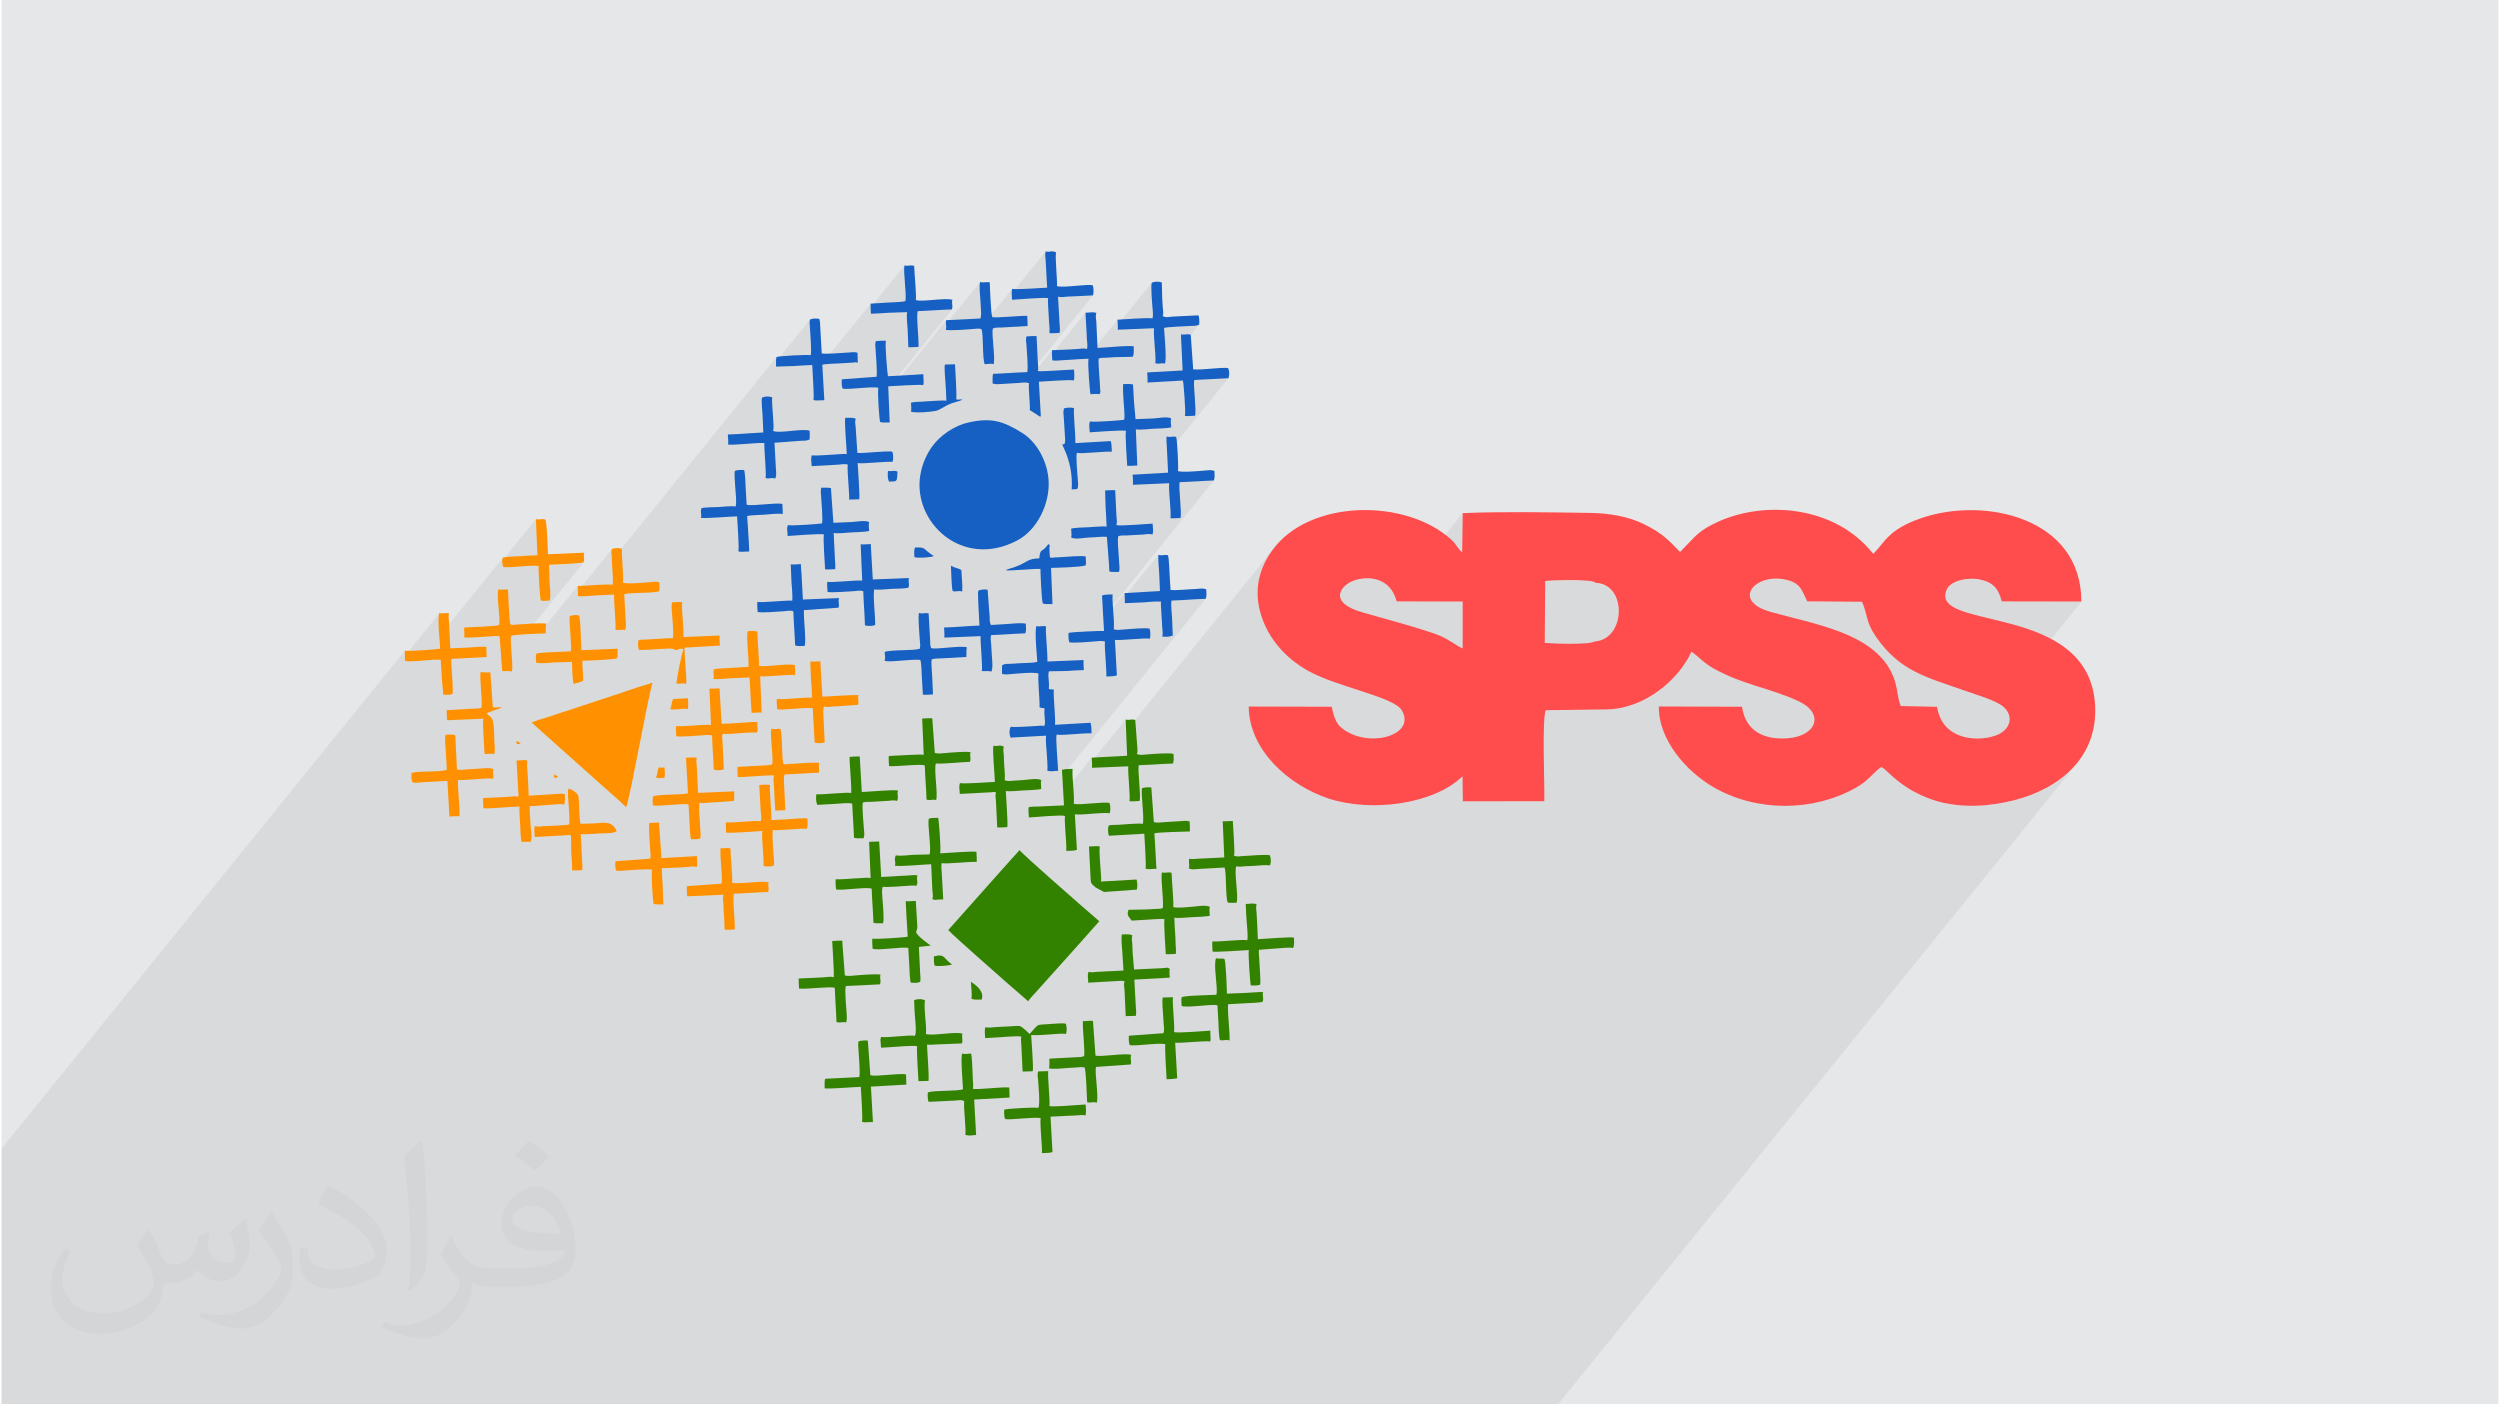 <?xml version="1.0" encoding="UTF-8"?>
<!DOCTYPE svg PUBLIC "-//W3C//DTD SVG 1.0//EN" "http://www.w3.org/TR/2001/REC-SVG-20010904/DTD/svg10.dtd">
<!-- Creator: CorelDRAW 2017 -->
<svg xmlns="http://www.w3.org/2000/svg" xml:space="preserve" width="356px" height="200px" version="1.0" shape-rendering="geometricPrecision" text-rendering="geometricPrecision" image-rendering="optimizeQuality" fill-rule="evenodd" clip-rule="evenodd"
viewBox="0 0 35600 20025"
 xmlns:xlink="http://www.w3.org/1999/xlink">
 <g id="Layer_x0020_1">
  <g id="_1797813500752">
   <path fill="#E6E7E8" d="M0 0l35600 0 0 20025 -35600 0 0 -20025z"/>
   <path fill="#373435" fill-opacity="0.031" d="M2102 17538c67,103 111,202 155,311 31,64 48,183 198,183 44,0 107,-14 163,-45 63,-33 111,-82 135,-159l61 -201 145 -72 10 10c-19,76 -24,148 -24,206 0,169 145,233 262,233 68,0 128,-33 128,-95 0,-81 -34,-216 -78,-338 68,-68 136,-136 214,-191l12 6c34,144 53,286 53,381 0,92 -41,195 -75,263 -70,132 -194,237 -344,237 -114,0 -240,-57 -327,-163l-5 0c-83,101 -209,194 -412,194l-63 0c-10,134 -39,229 -82,313 -122,237 -480,404 -817,404 -470,0 -705,-272 -705,-632 0,-223 72,-431 184,-577l92 37c-70,134 -116,261 -116,385 0,338 274,499 591,499 293,0 657,-188 722,-404 -24,-237 -114,-348 -250,-565 42,-72 95,-144 160,-220l13 0zm5414 -1273c99,62 196,136 290,221 -53,74 -118,142 -201,201 -94,-76 -189,-142 -286,-212 66,-74 131,-146 197,-210zm51 925c-160,0 -291,105 -291,183 0,167 320,219 702,217 -48,-196 -215,-400 -411,-400zm-359 894c208,0 390,-6 528,-41 155,-39 286,-118 286,-171 0,-15 0,-31 -5,-46 -87,9 -186,9 -274,9 -281,0 -496,-64 -581,-223 -22,-43 -36,-93 -36,-148 0,-153 65,-303 181,-406 97,-84 204,-138 313,-138 196,0 354,159 463,408 60,136 101,292 101,490 0,132 -36,243 -118,326 -153,148 -434,204 -865,204l-197 0 0 0 -51 0c-106,0 -184,-19 -244,-66l-10 0c2,24 5,49 5,72 0,97 -32,220 -97,319 -192,286 -400,410 -579,410 -182,0 -405,-70 -606,-161l36 -70c66,27 155,45 279,45 325,0 751,-313 804,-617 -12,-25 -33,-58 -65,-93 -94,-113 -155,-208 -211,-307 49,-95 92,-171 134,-239l16 -2c139,282 265,445 546,445l43 0 0 0 204 0zm-1406 299c24,-130 26,-276 26,-412l0 -202c0,-377 -48,-925 -87,-1281 68,-75 163,-161 238,-219l21 6c51,449 64,971 64,1450 0,126 -5,250 -17,340 -8,114 -73,200 -214,332l-31 -14zm-1447 -596c7,177 94,317 397,317 189,0 349,-49 526,-133 31,-15 48,-33 48,-50 0,-111 -84,-257 -228,-391 -138,-126 -322,-237 -494,-311 -58,-25 -77,-52 -77,-76 0,-52 68,-159 123,-235l20 -2c196,103 416,255 579,426 148,157 240,315 240,488 0,128 -39,250 -102,361 -216,109 -446,191 -674,191 -276,0 -465,-129 -465,-434 0,-33 0,-85 12,-151l95 0zm-500 -502l172 278c63,103 121,214 121,391l0 227c0,183 -117,379 -306,572 -147,132 -278,188 -399,188 -180,0 -386,-56 -623,-159l26 -70c76,21 163,37 270,37 341,-2 690,-251 850,-556 19,-35 27,-68 27,-91 0,-35 -20,-74 -34,-109 -87,-165 -184,-315 -291,-453 56,-88 111,-173 172,-257l15 2z"/>
   <path fill="#373435" fill-opacity="0.078" d="M22009 8284l-2585 3192 -5 0 -131 -12 -127 -19 -60 -13 881 -1088 14 -66 836 -1032 0 -669 -572 -2 565 -698 8 -561 -966 1193 -19 -48 -61 -88 -74 -62 -84 -41 -90 -21 -92 -4 -91 12 -84 24 -64 32 -59 45 -809 999 -5 -4 -83 -82 -77 -90 -70 -98 -61 -104 -51 -112 -48 -141 -28 -137 -9 -133 9 -129 26 -125 41 -120 57 -116 70 -111 -2077 2566 -7 -163 -481 594 -1 -12 -1 -18 -1 -19 -405 501 -14 -240 2045 -2526 -61 3 -61 3 -61 3 -60 4 -61 3 -61 4 -61 3 -61 2 -145 179 -3 -39 0 -18 -1 -16 -2 -15 0 -14 -1 -14 0 -15 0 -15 1 -18 -32 -2 -33 0 -32 1 -33 2 -9 1 124 -153 -11 -258 -2 -32 -3 -32 -2 -32 -3 -33 -1 -32 -1 -33 0 -32 1 -33 -481 594 -1 -11 -1 -18 0 -19 -302 371 -1 -28 1577 -1948 -61 2 -61 3 -61 3 -60 4 -61 3 -61 4 -61 3 -61 2 -147 182 -1 -12 -2 -31 -2 -31 -1 -31 1 -31 1 -31 -142 6 127 -157 -13 -267 874 -1079 -487 25 -144 177 -1 -11 -7 -75 -6 -56 -5 -27 -126 7 122 -151 -15 -341 252 -312 -17 7 -16 5 -15 3 -14 1 -15 1 -16 0 -17 1 -20 1 -37 2 -48 2 -56 3 -59 3 -57 4 -50 4 -40 4 -24 6 -140 173 -1 -15 -2 -31 -2 -31 0 -31 0 -31 1 -30 -140 6 118 -146 4 -16 3 -17 1 -17 0 -17 -1 -18 -2 -17 -1 -17 -2 -17 -3 -33 -3 -47 -4 -55 -4 -58 -3 -58 -1 -52 1 -42 5 -28 -484 597 -1 -17 -1 -17 -1 -18 -1 -18 -453 559 -25 1 -32 1 -32 2 -12 1 118 -146 4 -15 2 -16 0 -17 0 -18 -2 -17 -1 -18 -2 -17 -1 -17 -21 -382 -478 590 0 -1 0 -18 0 -18 1 -19 -373 461 -7 0 -16 0 -16 0 -10 1 1006 -1243 -372 18 -16 1 -15 2 -15 2 -15 1 -16 1 -15 -1 -17 -2 -17 -4 -139 172 -2 -32 -2 -37 -1 -34 1 -28 3 -19 -34 -4 -60 0 -41 2 120 -149 0 -15 -1 -17 -1 -16 -1 -17 -1 -18 -1 -17 -2 -17 -1 -16 -14 -258 -1 -16 -2 -15 -2 -15 -1 -15 -1 -15 1 -16 2 -16 5 -18 -484 598 0 -7 0 -20 3 -19 4 -18 -461 570 -9 -1 -17 -1 -17 1 -18 1 -18 1 -17 2 -17 1 -3 1 123 -152 5 -17 3 -18 2 -17 1 -18 -1 -17 0 -17 -2 -17 -1 -16 -1 -15 0 -15 -1 -15 -1 -15 -1 -15 -1 -15 -1 -17 -1 -17 -2 -27 -3 -33 -3 -36 -2 -38 -2 -37 1 -34 2 -31 6 -24 -488 602 0 -6 -1 -15 1 -17 4 -19 -760 939 -31 2 -15 1 887 -1095 -61 2 -61 3 -61 3 -61 4 -61 4 -61 3 -60 3 -61 2 -150 185 -1 -13 -3 -37 -2 -36 0 -34 1 -28 4 -22 -159 5 132 -163 6 -41 0 -61 -5 -73 -6 -79 -6 -80 -4 -73 -1 -61 6 -41 -484 598 -1 -16 0 -18 1 -19 -825 1019 -2 -47 -4 -60 -2 -36 -32 1 -32 2 -32 1 -32 1 -12 1 118 -146 5 -27 1 -42 -1 -52 -2 -58 -4 -60 -3 -57 -4 -50 -2 -37 -1 -14 -2 -16 -1 -17 -1 -17 0 -17 0 -16 2 -16 3 -13 -484 597 0 -14 1 -17 2 -17 4 -15 -2347 2898 0 -3 0 -15 -1 -15 -2 -16 -1 -16 -2 -15 -2 -15 0 -15 0 -16 3 -16 4 -17 -484 598 -1 -17 -1 -18 -1 -18 -1 -18 -549 677 -73 4 -83 4 -40 3 832 -1027 -31 7 -56 6 -74 6 -83 5 -83 5 -75 3 -59 3 -33 1 -145 179 -3 -70 -2 -59 -1 -35 -61 -2 -64 1 -13 1 123 -151 -22 -516 -480 592 0 -5 3 -17 4 -18 -904 1117 -1 -8 -6 -79 -4 -78 0 -71 4 -57 10 -38 -494 609 0 -17 0 -18 -1 -18 0 -18 -5749 7098 0 73 0 76 0 252 0 32 0 115 0 48 0 126 0 46 0 6 0 76 0 89 0 37 0 57 0 113 0 150 0 6 0 4 0 11 0 142 0 10 0 66 0 54 0 52 0 20 0 23 0 54 0 101 0 29 0 23 0 29 0 87 0 7 0 109 0 40 0 7 0 5 0 8 0 15 0 37 0 36 0 52 0 18 0 13 0 5 0 0 0 54 0 1 0 20 0 6 0 14 0 7 0 23 0 3 0 24 0 28 0 41 0 27 0 5 0 71 0 37 0 36 0 27 0 9 0 6 0 75 0 15 0 45 0 1 0 2 0 5 0 109 0 12 0 18 0 23 0 0 0 50 0 40 0 10 0 45 0 7 0 4 0 0 0 16 0 2 0 30 0 14 0 5 0 39 0 7 0 9 0 23 0 3 0 39 0 36 0 24 0 30 0 10 0 14 0 12 0 12 0 39 0 7 0 3 0 17 47 0 50 0 12 0 26 0 9 0 1 0 16 0 19 0 6 0 10 0 37 0 3 0 2 0 17 0 7 0 1 0 22 0 10 0 4 0 1 0 39 0 9 0 25 0 2 0 4 0 19 0 41 0 44 0 23 0 3 0 84 0 10 0 1 0 5 0 15 0 3 0 10 0 17 0 35 0 3 0 23 0 6 0 1 0 42 0 47 0 39 0 5 0 6 0 14 0 8 0 2 0 7 0 14 0 15 0 1 0 5 0 22 0 13 0 9 0 21 0 6 0 4 0 45 0 2 0 4 0 4 0 20 0 2 0 12 0 10 0 77 0 2 0 2 0 18 0 5 0 9 0 81 0 18 0 12 0 11 0 33 0 25 0 6 0 17 0 2 0 0 0 4 0 7 0 8 0 4 0 36 0 2 0 21 0 3 0 4 0 16 0 4 0 3 0 18 0 3 0 2 0 19 0 55 0 1 0 6 0 16 0 9 0 7 0 3 0 4 0 5 0 31 0 0 0 45 0 1 0 15 0 1 0 4 0 7 0 17 0 20 0 1 0 7 0 32 0 9 0 13 0 14 0 8 0 20 0 44 0 1 0 23 0 2 0 3 0 10 0 3 0 2 0 4 0 5 0 23 0 42 0 3 0 10 0 0 0 11 0 19 0 4 0 0 0 17 0 0 0 25 0 31 0 8 0 3 0 19 0 4 0 25 0 2 0 1 0 2 0 2 0 1 0 8 0 1 0 8 0 27 0 23 0 19 0 7 0 3 0 13 0 12 0 4 0 7 0 4 0 64 0 7 0 42 0 20 0 6 0 23 0 21 0 7 0 92 0 12 0 5 0 4 0 6 0 6 0 4 0 5 0 23 0 1 0 3 0 16 0 28 0 20 0 11 0 13 0 1 0 9 0 9 0 26 0 2 0 13 0 16 0 21 0 7 0 13 0 15 0 24 0 7 0 17 0 4 0 18 0 32 0 18 0 21 0 6 0 4 0 26 0 15 0 1 0 4 0 1 0 2 0 41 0 10 0 21 0 14 0 8 0 14 0 12 0 3 0 11 0 60 0 5 0 5 0 1 0 7 0 14 0 17 0 4 0 19 0 9 0 7 0 2 0 7 0 24 0 4 0 6 0 13 0 11 0 35 0 15 0 17 0 9 0 42 0 3 0 11 0 5 0 1 0 38 0 21 0 25 0 6 0 4 0 2 0 20 0 2 0 2 0 42 0 21 0 1 0 10 0 8 0 21 0 11 0 1 0 5 0 35 0 6 0 32 0 7 0 16 0 1 0 25 0 2 0 8 0 23 0 27 0 1 0 17 0 26 0 12 0 23 0 0 0 4 0 40 0 4 0 9 0 26 0 1 0 3 0 35 0 21 0 1 0 32 0 13 0 7 0 1 0 41 0 12 0 7 0 35 0 7 0 26 0 11 0 3 0 1 0 20 0 10 0 7 0 20 0 3 0 2 0 5 0 13 0 20 0 5 0 1 0 21 0 11 0 14 0 20 0 10 0 17 0 12 0 6 0 42 0 3 0 17 0 2 0 38 0 1 0 5 0 67 0 11 0 29 0 4 0 5 0 19 0 1 0 20 0 3 0 20 0 9 0 5 0 28 0 27 0 6 0 38 0 13 0 17 0 7 0 2 0 12 0 4 0 12 0 14 0 4 0 15 0 14 0 44 0 19 0 28 0 21 0 40 0 2 0 5 0 35 0 2 0 23 0 33 0 17 0 3 0 26 0 62 0 1 0 10 0 10 0 23 0 3 0 4 0 21 0 22 0 35 0 13 0 1 0 11 0 14 0 1 0 16 0 13 0 31 0 1 0 43 0 1 0 23 0 25 0 28 0 9 0 43 0 9 0 58 0 81 0 27 0 15 0 12 0 19 0 16 0 67 0 7 0 7 0 26 0 2 0 2 0 14 0 25 0 22 0 13 0 8 0 16 0 3 0 7 0 10 0 23 0 1 0 25 0 18 0 30 0 0 0 4 0 4 0 14 0 27 0 3 0 25 0 42 0 3 0 27 0 36 0 13 0 25 0 43 0 39 0 11 0 23 0 21 0 6 0 1 0 3 0 17 0 23 0 37 0 0 0 4 0 18 0 2 0 6 0 5 0 10 0 13 0 11 0 32 0 11 0 10 0 21 0 2 0 13 0 36 0 8 0 21 0 7 0 20 0 32 0 14 0 28 0 10 0 20 0 15 0 20 0 1 0 35 0 41 0 7 0 4 0 30 0 3 0 9 0 3 0 22 0 25 0 9 0 5 0 36 0 8 0 19 0 16 0 0 0 9 0 34 0 31 0 1 0 44 0 0 0 4 0 24 0 47 0 2 0 3 0 77 0 32 0 38 0 6 0 50 0 9 0 9 0 17 0 1 0 6 0 2 0 8 0 68 0 22 0 13 0 7 0 18 0 42 0 46 0 10 0 15 0 51 0 29 0 22 0 19 0 48 0 20 0 0 0 27 0 110 0 30 0 42 0 23 0 44 0 85 0 9 0 13 0 17 0 16 0 31 0 36 0 20 0 40 0 15 0 25 0 4 0 18 0 1 0 43 0 15 0 35 0 44 0 0 0 39 0 107 0 34 0 5 0 39 0 43 0 38 0 26 0 14 0 26 0 29 0 3 0 20 0 0 0 38 0 32 0 9 0 42 0 68 0 66 0 2 0 8 0 37 0 24 0 19 0 3 0 2 0 8 0 43 0 10 0 90 0 17 0 40 0 11 0 34 0 20 0 10 0 24 0 0 0 14 0 6 0 14 0 87 0 25 0 15 0 5 0 62 0 10 0 6 0 2 0 6 0 44 0 37 0 23 0 7 0 18 0 23 0 39 0 5 0 26 0 18 0 19 0 7 0 35 0 14 0 31 0 8 0 2 0 3 0 18 0 25 0 17 0 49 0 16 0 7 0 101 0 13 0 8 0 54 0 44 0 15 0 32 0 9 0 13 0 5 0 90 0 3 0 29 0 5 0 8 0 9 0 21 0 46 0 4 0 53 0 5 0 17 0 20 0 88 0 0 0 12 0 30 0 3 0 56 0 7 0 8 0 2 0 21 0 6 0 28 0 3 0 46 0 27 0 6 0 33 0 13 0 8 0 6 0 12 0 22 0 8 0 1 0 9 0 43 0 55 0 120 0 35 0 39 0 27 0 35 0 20 0 33 0 87 0 50 0 129 0 10 0 35 0 41 0 33 0 20 0 46 0 57 0 4 0 43 0 18 0 80 0 63 0 25 0 246 0 294 0 129 0 44 0 813 0 173 0 371 0 52 0 87 0 30 0 345 0 11 0 547 0 786 0 22 0 210 0 359 0 145 0 323 0 377 0 551 0 75 0 119 0 329 0 267 0 347 0 37 0 200 0 157 0 941 0 468 0 7416 -9157 -77 88 -84 80 -92 74 -98 67 -103 60 -109 54 -112 46 -115 40 -117 33 -137 31 -138 24 -140 16 -140 8 -140 -2 -140 -11 -137 -22 -4 -1 866 -1069 32 -56 14 -59 -5 -60 -22 -59 -42 -55 -61 -48 -26 -14 1179 -1456 -1135 -2 -17 -62 -22 -55 -27 -47 -32 -41 -39 -35 -46 -29 -54 -23 -64 -18 -70 -11 -73 -2 -74 6 -71 14 -66 23 -56 30 -45 37 -801 989 -111 -112 -130 -168 -45 -73 -33 -64 -23 -58 -17 -55 -14 -54 -15 -56 -20 -62 -27 -69 -781 -6 -29 -61 -25 -53 -25 -47 -27 -40 -34 -35 -42 -29 -55 -24 -70 -20 -157 -15 -139 23 -112 52 -76 73 -776 959 -10 -9 -37 -29 -38 -27 -423 522 -32 27 -168 109 -183 86 -197 57 -209 22 -820 10 908 -1121 65 -132 24 -150 -19 -149 -61 -130 -103 -93 -147 -39 -35 -18 -75 -12 -103 -7 -119 -3 -123 0 -113 3 -93 5 -58 5z"/>
   <g>
    <g>
     <path fill="#328200" d="M13497 13261c148,148 660,593 849,762l291 252c30,-46 84,-98 122,-142l385 -429c91,-102 164,-183 254,-284l253 -285 -290 -252c-187,-165 -704,-615 -849,-762 -34,44 -81,91 -123,138 -37,41 -93,107 -131,147l-761 855z"/>
     <path fill="#FF9100" d="M7557 10302l1008 900c112,100 238,205 341,308 71,-208 316,-1604 376,-1776l-217 66c-75,26 -140,49 -215,74l-1078 355c-68,20 -153,45 -215,73z"/>
     <path fill="#1560C2" d="M14756 8926c-31,61 8,436 11,510 -45,17 -186,16 -247,20 -43,3 -78,5 -124,8 -57,3 -81,-4 -130,19 -4,46 -2,81 -1,125 41,13 85,7 127,3 75,-6 340,-34 394,-6 -17,56 20,392 13,480 34,12 40,10 71,13 -4,50 -2,75 2,125 4,41 10,85 -3,126 -46,-4 -68,-3 -115,2 -57,4 -328,22 -365,11 -25,49 -22,107 -3,155l506 -28c-7,81 4,163 10,248 3,51 18,215 7,250 55,19 79,5 155,3 -2,-88 -38,-462 -21,-517 60,19 395,-25 498,-17 -1,-41 -1,-116 -15,-151l-506 29c9,-118 -26,-380 -17,-499 -49,-15 -22,3 -71,-12 4,-51 2,-76 -2,-125 -4,-41 -10,-85 3,-127l250 -4c86,-7 165,-11 248,-13 -1,-49 -8,-93 -4,-144l-516 22c7,-108 -33,-448 -18,-499 -62,-19 -83,10 -137,-7z"/>
     <path fill="#328200" d="M15417 14560c-7,97 34,445 17,498 -39,18 -77,12 -122,16l-372 20c-3,46 6,96 -7,137 47,16 196,2 251,-3 44,-3 77,-4 124,-7 43,-3 96,-12 135,-1 18,41 34,445 35,495 54,16 75,-12 137,7 32,-92 -34,-432 -10,-510l494 -35c17,-54 -12,-75 7,-137 -84,-29 -434,33 -509,10l-36 -494c-59,-4 -90,2 -144,4z"/>
     <path fill="#FF9100" d="M10255 12090c-23,74 32,441 10,509l-494 36c-4,60 3,90 4,144l517 -22c-15,48 -3,83 0,126 2,43 1,79 5,125 7,86 10,164 12,248 60,4 91,-3 144,-4 9,-112 -35,-438 -10,-510 162,-5 324,-19 487,-24 19,-62 -9,-83 7,-137 -88,-30 -437,32 -521,3 8,-101 -20,-358 -24,-487 -62,-19 -83,10 -137,-7z"/>
     <path fill="#328200" d="M13126 10245l22 517c-42,-13 -442,16 -498,17 -5,60 2,90 4,144 112,9 438,-35 509,-10 5,162 20,324 25,487 62,19 83,-9 137,7 28,-83 -34,-433 -4,-521 102,8 359,-20 487,-24 19,-62 -9,-83 8,-137 -51,-16 -305,7 -374,13 -45,3 -92,11 -136,-3l-36 -494c-50,-3 -94,3 -144,4z"/>
     <path fill="#1560C2" d="M11688 6953c-13,41 -7,85 -3,126 5,65 27,339 13,383 -20,8 -443,38 -487,25 -19,55 -5,79 -3,155 58,-2 464,-38 517,-22 -15,48 15,436 17,498 50,4 94,-2 144,-3 4,-51 1,-76 -3,-125l-19 -392c46,14 191,-4 250,-7 57,-3 216,-6 256,-22 -2,-37 -11,-90 0,-125 -60,-31 -184,-4 -251,-1l-259 11 -35 -494c-41,-12 -92,-4 -137,-7z"/>
     <path fill="#FF9100" d="M7618 7401l22 516c-84,3 -162,6 -249,13 -57,5 -204,4 -246,23 -14,48 -7,92 11,133 139,10 341,-29 499,-18 1,55 15,448 35,494 35,11 89,2 126,0 18,-52 3,-189 -2,-250l-8 -259c49,-2 454,-18 494,-36 19,-62 -10,-83 7,-137l-516 22c-3,-76 -15,-448 -36,-494 -62,-19 -83,9 -137,-7z"/>
     <path fill="#1560C2" d="M12030 5957c-16,50 19,431 21,517 -49,-4 -74,1 -124,3 -66,2 -332,27 -374,14 -19,55 -5,79 -3,155l381 -21c51,-3 86,-16 136,0 -12,37 4,197 6,249 3,49 6,78 8,124 1,51 7,75 3,125 48,-2 96,-3 144,-4 13,-41 -20,-459 -22,-517 51,16 391,-25 498,-17 13,-40 10,-110 -3,-144 -61,-19 -396,25 -499,17l-24 -361c-3,-43 -15,-79 0,-126 -46,-24 -99,-10 -148,-14z"/>
     <path fill="#328200" d="M17739 12889c3,84 7,172 14,258 4,52 22,212 8,259 -53,-17 -402,24 -498,17 -4,51 2,95 3,144 42,13 459,-20 517,-21 -12,38 18,478 29,505 41,-1 95,4 132,-11 13,-42 -11,-306 -13,-374 -2,-51 -8,-73 -4,-124l237 -18c60,-3 205,-21 250,-7 24,-46 11,-99 14,-148 -49,-15 -431,19 -516,22 -3,-85 -7,-160 -11,-249 -2,-47 -5,-81 -7,-124 -2,-43 -14,-79 0,-126 -55,-19 -79,-5 -155,-3z"/>
     <path fill="#1560C2" d="M15454 4459l21 382c3,44 12,96 0,135 -47,-15 -83,-3 -125,-1 -43,3 -78,6 -124,8l-249 10c-4,51 3,95 4,144 33,10 91,2 126,0 43,-2 87,-4 133,-8 88,-7 171,-11 258,-14 -16,51 19,483 28,506 37,-1 91,-11 126,0 28,-55 13,-13 12,-61 -2,-103 -29,-363 -22,-448 35,-14 70,-9 113,-12 46,-4 78,-4 123,-8l250 -5c24,-46 11,-99 15,-148 -52,-16 -312,8 -383,13 -44,4 -93,7 -134,9l-17 -373c-3,-43 -15,-79 0,-126 -55,-19 -79,-5 -155,-3z"/>
     <path fill="#FF9100" d="M7343 10844l21 381c2,29 2,38 4,67 2,45 10,24 -3,68 -47,-14 -83,-3 -126,0 -43,2 -77,5 -124,7 -88,4 -163,8 -249,11 -3,50 3,94 4,144 36,10 211,-5 259,-8 89,-7 171,-11 258,-14 -11,37 5,198 7,250 2,57 6,216 22,255 37,-1 90,-10 125,1 32,-62 2,-182 1,-252 -2,-83 -17,-176 -11,-258l361 -27c41,-4 85,-10 126,3 24,-47 11,-100 14,-149 -41,-12 -85,-6 -126,-3 -47,4 -84,5 -133,9l-257 16c-3,-85 -7,-160 -11,-249 -2,-59 -21,-204 -7,-249 -45,-16 -37,-11 -79,-8 -30,3 -49,4 -76,5z"/>
     <path fill="#FF9100" d="M7084 8402c-31,91 34,432 10,509 -42,19 -443,34 -494,36 -16,54 12,75 -7,137 56,19 284,-8 374,-11 43,-1 100,-10 135,0l36 494c46,4 97,-5 137,8 18,-53 -1,-188 -3,-251 -2,-52 -19,-221 -7,-259 40,-18 445,-34 494,-35 3,-46 -5,-97 7,-137 -49,-17 -349,7 -441,13 -45,2 -24,11 -69,-3 -17,-40 -34,-445 -35,-494 -54,-17 -75,12 -137,-7z"/>
     <path fill="#1560C2" d="M10843 5668c-14,46 5,190 7,250 4,88 8,163 11,248l-248 15c-88,7 -171,11 -258,14 2,54 9,84 4,144 126,9 404,-30 517,-22 -6,80 32,451 17,499 54,16 75,-12 137,7 22,-43 14,-84 11,-128l-21 -382 370 -28c52,-1 87,1 131,-19 4,-46 2,-81 0,-125 -105,-37 -439,45 -520,3 21,-68 -23,-357 -14,-480 -48,-16 -104,-14 -144,4z"/>
     <path fill="#FF9100" d="M10639 8999c-25,73 19,393 11,509 -39,1 -79,5 -124,7 -46,3 -80,5 -124,8 -52,4 -212,7 -246,21 -17,54 11,74 -8,137 86,6 175,-7 259,-11 86,-5 170,-8 258,-11l20 372c4,43 7,93 9,133 53,-1 84,-8 143,-4l-21 -516c79,6 451,-32 498,-18 5,-59 -2,-90 -4,-144 -90,-27 -435,34 -509,11 -5,-164 -20,-324 -25,-487 -49,-17 -90,-9 -137,-7z"/>
     <path fill="#FF9100" d="M6244 8739c-37,70 7,410 10,509 -28,11 -467,41 -505,29 1,48 2,96 3,144 85,29 435,-34 510,-11 2,83 12,161 14,248l22 246c47,4 90,8 132,-11 13,-42 -11,-307 -14,-373 -2,-51 -7,-75 -3,-125l505 -28c-1,-54 -8,-85 -4,-144 -85,-7 -174,6 -258,10l-258 11 -18 -372c-2,-43 -14,-79 0,-126 -54,-17 -74,12 -136,-7z"/>
     <path fill="#328200" d="M13011 14260c3,84 6,162 13,248 5,62 23,212 -2,262 -71,-22 -412,34 -480,13 -16,45 -11,37 -8,79 3,30 4,49 5,76 38,-1 79,-4 124,-7 69,-5 345,-29 392,-14 -13,42 16,441 18,498 48,-2 96,-3 144,-4 8,-106 -18,-392 -22,-517 51,4 75,2 125,-2l373 -15c19,-62 -9,-83 8,-137 -78,-40 -423,34 -521,3 6,-77 -4,-161 -10,-239 -4,-54 -17,-196 -3,-241 -49,-25 -107,-22 -156,-3z"/>
     <path fill="#1560C2" d="M15995 5475c-14,46 1,184 3,250 2,61 22,211 7,260 -19,7 -442,38 -487,24 -20,58 -4,102 -3,155 58,-2 465,-37 517,-21 -16,50 15,432 17,498 51,4 95,-3 144,-4l-21 -517c45,14 190,-4 249,-7 58,-2 217,-6 256,-21 -1,-45 -15,-77 0,-126 -60,-31 -184,-4 -251,0l-258 10 -22 -246c-2,-87 -12,-166 -14,-248 -40,-12 -91,-4 -137,-7z"/>
     <path fill="#328200" d="M14142 10631c-17,55 19,427 21,517 -62,2 -450,32 -498,17 -19,55 -5,79 -3,155l448 -24c45,-3 24,-11 69,3 -15,47 -3,83 -1,125l18 373c51,4 95,-3 144,-4 11,-37 -20,-462 -22,-516 46,13 191,-5 250,-7 58,-3 216,-7 256,-22 -1,-37 -11,-91 0,-126 -61,-31 -191,-4 -261,0 -46,3 -80,5 -124,8 -48,4 -84,13 -136,-5 6,-76 -3,-161 -9,-239 -3,-41 -2,-76 -4,-115 -3,-43 -14,-79 0,-125 -67,-35 -87,4 -148,-15z"/>
     <path fill="#FF9100" d="M10803 11192c1,42 6,75 7,124l14 257c3,51 16,86 1,136 -51,-16 -391,25 -499,17 2,48 3,96 4,144 51,15 451,-20 517,-22 -16,51 25,391 17,498 40,13 111,10 144,-3 15,-47 3,-83 1,-126 -5,-82 -27,-331 -11,-384 59,18 420,-32 480,-13 24,-46 11,-99 14,-148 -45,-14 -200,5 -259,7 -89,3 -171,12 -257,14 7,-96 -34,-445 -18,-498 -44,-14 -111,-4 -155,-3z"/>
     <path fill="#1560C2" d="M16399 4031c-16,51 6,304 12,373 4,45 11,92 -2,136 -51,-16 -432,16 -498,18 1,49 7,93 4,143l516 -21c-6,82 5,163 10,249 4,50 19,214 8,249 62,19 83,-9 137,7 31,-61 -9,-435 -11,-509 39,-15 294,-23 371,-28 57,-4 81,3 130,-19 3,-40 3,-98 -11,-133l-372 18c-47,3 -86,19 -137,-7 14,-45 4,-72 1,-117 -3,-46 -5,-82 -8,-123l-6 -240c-48,-17 -104,-14 -144,4z"/>
     <path fill="#1560C2" d="M12875 3784c-25,80 35,430 10,509 -34,14 -194,17 -246,21l-248 15c-3,51 3,95 4,144 87,-3 170,-7 258,-14l259 -8c-14,46 4,191 7,250 4,89 8,164 10,249 51,3 95,-3 144,-4 9,-112 -35,-438 -10,-510 162,-5 324,-19 487,-24 19,-62 -9,-83 7,-137 -101,-35 -429,35 -521,3 8,-101 -20,-358 -24,-487 -62,-19 -83,9 -137,-7z"/>
     <path fill="#328200" d="M12369 12002l22 517c-51,-16 -390,25 -498,17 -5,60 2,91 4,144 73,23 417,-38 509,-10 5,164 20,323 25,487 40,12 91,4 137,7 20,-61 -6,-305 -11,-384 -3,-43 -9,-91 7,-137 37,12 296,-10 355,-13 34,-2 92,-10 125,0 32,-62 -7,-77 15,-148 -36,-11 -89,-1 -126,0l-391 22 -29 -506c-48,2 -96,3 -144,4z"/>
     <path fill="#328200" d="M13697 15021c-26,51 9,444 11,509 -82,33 -422,12 -502,47 -3,40 -2,99 11,133l373 -18c46,-2 86,-18 137,8 -18,58 31,422 13,480 59,20 103,4 155,3l-28 -506 505 -28c-1,-48 -3,-96 -4,-144 -125,-9 -403,30 -517,21 4,-50 2,-75 -2,-125 -4,-44 -2,-77 -5,-124 -3,-54 -8,-222 -21,-256 -45,1 -76,15 -126,0z"/>
     <path fill="#328200" d="M16545 12438c-14,45 0,195 4,250 4,50 18,222 6,260 -35,14 -70,8 -113,12 -46,3 -78,4 -124,7l-250 5c-30,88 4,89 45,154l229 -14c49,-2 204,-17 239,-6 -14,48 16,435 18,498 50,4 94,-3 144,-4 4,-51 1,-75 -3,-125 -3,-47 -1,-87 -5,-134 -7,-88 -11,-171 -14,-258 46,14 190,-4 250,-6 57,-3 216,-7 256,-22 -2,-37 -11,-91 0,-126 -61,-31 -192,-4 -261,0 -66,5 -206,22 -260,3 7,-101 -21,-358 -24,-487 -63,-19 -83,10 -137,-7z"/>
     <path fill="#1560C2" d="M15734 6993l8 259c7,88 11,171 13,258 -35,-11 -88,-1 -125,-1 -45,1 -76,5 -124,8 -58,2 -217,6 -256,21 1,37 11,91 0,126 62,32 181,2 251,0 83,-1 177,-16 258,-10l29 370c2,45 6,85 7,124 40,12 91,4 137,7 13,-41 6,-85 3,-126 -4,-45 -4,-78 -8,-124 -4,-57 -19,-214 -5,-260 35,-14 71,-9 113,-10l248 -14c43,-3 79,-15 126,0 19,-55 5,-79 3,-155 -59,1 -463,38 -517,21 15,-47 3,-83 1,-125l-18 -373c-51,-4 -95,3 -144,4z"/>
     <path fill="#1560C2" d="M16610 6223c-3,50 -1,75 3,125l19 391 -505 29c1,49 7,93 4,144l516 -22c-6,82 5,164 10,249 4,50 18,215 8,250 59,4 90,-3 144,-4 22,-74 -32,-441 -11,-510 164,-5 324,-19 487,-24 17,-49 9,-91 7,-137 -48,-17 -79,-10 -126,-6 -79,7 -332,30 -394,9 12,-39 -10,-449 -25,-487 -54,-17 -74,12 -137,-7z"/>
     <path fill="#FF9100" d="M6332 10476c-19,55 1,186 3,251 3,87 12,165 14,247 -87,40 -414,13 -501,47 -11,37 -3,101 11,133 47,15 83,3 126,0l248 -14c50,-2 75,-7 124,-3l29 505c54,-2 84,-8 144,-4 8,-112 -30,-405 -22,-517 50,4 75,-1 125,-3 47,-2 75,-5 124,-7 60,-3 204,-21 250,-7 16,-54 -12,-75 7,-137 -57,-29 -170,-7 -262,-4 -46,2 -75,5 -124,7 -50,3 -85,16 -135,0l-24 -487c-49,-16 -91,-8 -137,-7z"/>
     <path fill="#1560C2" d="M15690 8490c3,84 12,163 14,248l15 258c-34,-3 -468,14 -506,28 -3,40 -2,98 11,133 52,16 305,-7 374,-13 45,-3 92,-11 136,3 -11,37 4,198 7,249 2,49 5,78 7,124 2,51 7,75 3,125 41,-1 116,-1 151,-15l-28 -506c107,8 447,-33 498,-17 12,-40 9,-110 -4,-144 -51,-16 -305,7 -374,13 -45,3 -92,11 -136,-3 12,-157 -27,-360 -17,-498 -41,1 -116,1 -151,15z"/>
     <path fill="#328200" d="M11843 13417c4,120 29,414 22,516 -47,-14 -83,-2 -126,0 -43,2 -77,5 -124,7 -89,4 -164,8 -249,11 -3,50 3,94 4,144 142,10 440,-35 510,-11 5,162 19,324 24,487 63,20 83,-9 137,8 16,-46 10,-80 8,-128 -4,-81 -32,-332 -11,-393l363 -17c45,-3 85,-6 124,-7 19,-63 -9,-83 7,-137 -51,-16 -304,6 -374,12 -44,4 -92,11 -135,-2l-28 -370c-3,-45 -7,-85 -8,-124 -50,-4 -95,2 -144,4z"/>
     <path fill="#FF9100" d="M9237 11734c-15,48 7,303 10,374 2,51 16,85 0,135l-494 36c-3,47 -8,90 11,133 33,10 91,2 126,0 82,-5 333,-28 384,-11 -13,40 9,449 24,487 40,13 91,4 137,8l-8 -259c-7,-89 -11,-171 -14,-258 85,-3 160,-6 249,-10 47,-2 81,-5 124,-8 43,-2 79,-14 126,1 15,-51 -1,-99 3,-156l-506 29 -31 -437c-3,-45 -11,-24 3,-68 -51,-4 -95,2 -144,4z"/>
     <path fill="#328200" d="M13221 11672c-24,77 40,423 10,510l-240 6c-54,4 -195,21 -240,7 -34,67 5,87 -14,148 50,16 431,-19 517,-21l17 372c3,43 15,79 0,126 45,15 37,11 79,7 30,-2 50,-3 76,-4l-21 -382c-3,-43 -12,-96 0,-135 53,17 401,-24 498,-17 4,-51 -3,-95 -4,-144 -41,-13 -459,20 -517,22 16,-50 -19,-483 -28,-506 -42,1 -96,-3 -133,11z"/>
     <path fill="#328200" d="M16557 14222c-14,45 0,195 4,250 4,46 4,78 8,124 4,45 12,92 -2,135l-494 36c-3,40 -3,98 11,133 74,23 425,-40 509,-10 -12,42 16,441 18,498 32,-1 126,-5 151,-15l-29 -506c97,8 445,-33 499,-17 15,-51 -2,-98 3,-155 -67,2 -464,38 -517,21 9,-118 -26,-379 -17,-498 -48,1 -96,3 -144,4z"/>
     <path fill="#1560C2" d="M16494 7910c-6,86 6,175 11,259l11 258 -505 29c1,54 8,84 3,144 88,-3 172,-7 259,-11 84,-5 172,-17 258,-11 -4,50 1,74 3,125l15 248c2,42 14,78 -1,125 55,4 103,7 151,-15l-10 -249c-3,-59 -21,-204 -7,-249 164,-5 323,-20 487,-25 17,-49 9,-90 7,-136 -48,-17 -80,-10 -126,-6l-248 15c-50,4 -88,4 -135,1 -1,-39 -5,-79 -8,-124 -5,-79 -13,-331 -28,-370 -54,-17 -75,12 -137,-8z"/>
     <path fill="#1560C2" d="M13081 8739c-17,49 5,294 10,375 3,44 13,96 1,135 -82,32 -421,11 -501,47 1,44 15,76 -1,125 53,19 188,0 251,-3 60,-2 212,-21 259,-7 15,37 19,194 21,246 4,86 12,165 15,248 59,4 90,-2 144,-4l-11 -248c-2,-52 -18,-213 -7,-250 40,-18 77,-12 122,-15l372 -21c4,-45 -5,-96 8,-137 -90,-30 -433,34 -510,11 -18,-40 -12,-77 -15,-122l-21 -372c-54,-17 -74,12 -137,-8z"/>
     <path fill="#1560C2" d="M13953 4020c-19,55 -1,195 3,260 3,47 5,82 7,124 3,43 9,91 -7,137l-487 24c-16,54 12,75 -7,137 46,16 297,-4 374,-10 44,-3 97,-12 135,0 32,79 10,418 47,501 45,-1 77,-15 126,0 28,-90 -33,-434 -10,-509 39,-18 76,-13 122,-14l372 -22c4,-60 -3,-90 -4,-144 -79,-6 -451,32 -498,18 -21,-47 -35,-440 -36,-494 -54,-17 -75,11 -137,-8z"/>
     <path fill="#328200" d="M12092 10791c-3,49 2,74 4,125 4,110 24,303 18,391 -53,-16 -402,25 -498,18 -4,54 -7,102 15,151 82,-3 161,-12 248,-14 64,-2 195,-23 250,-3 5,163 20,323 25,486 40,13 91,4 136,8 17,-49 10,-80 6,-127 -5,-61 -31,-333 -16,-383 36,-14 72,-9 114,-10l247 -15c43,-2 79,-14 126,1 32,-62 -7,-78 15,-148 -50,-16 -432,19 -517,21l-29 -505c-50,-4 -94,2 -144,4z"/>
     <path fill="#FF9100" d="M8701 7829c-14,47 -3,83 0,126 2,42 1,78 5,124 4,57 19,214 5,259 -48,-14 -435,16 -498,18 1,49 8,93 4,144 85,6 175,-6 258,-11 86,-5 173,-8 259,-11 -8,97 33,446 17,498 62,20 83,-9 137,8 22,-43 14,-84 11,-128l-21 -382c84,-33 414,-8 501,-47 3,-46 1,-81 0,-125 -41,-13 -85,-7 -126,-3 -75,6 -341,34 -395,6 17,-56 -20,-393 -13,-480 -48,-17 -104,-14 -144,4z"/>
     <path fill="#328200" d="M14779 15276c-14,47 -3,82 0,125 4,74 31,343 3,395 -39,-12 -449,10 -486,25 -3,39 -3,98 11,133 66,20 432,-35 509,-11 -13,42 11,308 14,374 2,50 7,75 3,124 41,-1 116,-1 151,-15 -1,-38 -4,-79 -7,-124l-21 -381 373 -18c34,-2 92,-10 125,1 14,-45 4,-111 3,-156 -39,1 -79,5 -124,8 -67,4 -347,28 -392,14 8,-119 -27,-381 -18,-498 -48,1 -96,2 -144,4z"/>
     <path fill="#328200" d="M16027 10258l21 517 -372 20c-43,3 -93,7 -133,8 2,54 8,85 4,144l517 -21c-8,97 33,446 17,498 59,4 90,-3 144,-4 25,-81 -32,-439 -10,-510 162,-4 324,-19 487,-24 16,-49 8,-91 7,-137 -55,-19 -312,2 -385,8 -48,4 -84,13 -136,-5 12,-38 7,-75 4,-116l-28 -371c-62,-19 -83,10 -137,-7z"/>
     <path fill="#1560C2" d="M13926 8421c-13,42 16,441 17,498 -168,5 -337,24 -505,28 2,54 8,85 4,144l517 -21c-6,79 32,451 17,498 46,3 97,-5 137,7 28,-54 6,-196 4,-261 -2,-47 -5,-75 -7,-124 -2,-51 -16,-86 0,-135 163,-5 325,-20 487,-25 16,-49 8,-90 7,-137 -47,-16 -196,-2 -251,3l-247 15c-22,-49 -16,-71 -18,-122l-29 -380c-37,-11 -101,-2 -133,12z"/>
     <path fill="#328200" d="M17317 13662c-45,88 31,429 3,521 -84,2 -159,6 -248,10 -56,2 -204,7 -246,25 -10,35 -1,89 0,126 47,16 196,2 251,-2 51,-4 212,-23 259,-8 2,83 11,162 14,247 2,53 6,209 21,247 54,16 75,-12 137,7 8,-111 -31,-393 -21,-517 83,-2 162,-11 247,-14 53,-2 209,-7 247,-21 19,-62 -10,-83 7,-137 -49,-4 -74,1 -125,3 -48,2 -87,5 -133,8l-259 10c-2,-77 -14,-446 -35,-494 -53,-16 -67,5 -119,-11z"/>
     <path fill="#328200" d="M17411 11709l22 516 -373 18c-34,2 -93,10 -125,0 -17,54 11,75 -8,137 43,22 84,14 128,10l382 -21c31,80 10,418 47,501 46,4 81,2 125,1 31,-101 -41,-447 -3,-521 45,14 72,4 116,1 48,-4 80,-1 125,-5 77,-6 162,-15 239,-9 17,-48 14,-104 -4,-144 -39,-12 -314,7 -374,12 -45,4 -92,11 -135,-2 15,-51 -16,-432 -18,-498 -49,1 -93,7 -144,4z"/>
     <path fill="#1560C2" d="M10455 6713c-11,35 4,199 7,250 4,66 22,205 3,260 -44,-14 -187,3 -240,6 -53,3 -207,2 -247,18 -19,62 9,83 -7,137 105,8 391,-18 516,-22 2,63 33,451 18,499 50,15 98,-1 155,3 -3,-84 -6,-162 -13,-248 -4,-46 -4,-80 -7,-124 -4,-44 -8,-93 -9,-134 35,-13 195,-16 247,-20 51,-4 212,-23 259,-8 3,-51 -3,-95 -4,-144 -81,-25 -431,35 -510,10 -2,-83 -11,-162 -14,-248 -2,-52 -7,-209 -22,-246 -39,-3 -98,-3 -132,11z"/>
     <path fill="#1560C2" d="M11526 4556c-10,33 -2,91 0,126 4,81 27,335 10,383 -39,-12 -449,10 -487,25 -12,40 -4,91 -7,137l259 -8c88,-7 170,-11 257,-14 2,57 31,457 18,498 50,16 98,-1 155,4l-29 -506c35,-14 195,-16 247,-20l190 -11c45,-3 24,-11 69,3 -2,-49 -3,-96 -4,-144 -41,-13 -85,-7 -127,-3 -64,5 -339,26 -383,13l-21 -372c-1,-37 -3,-92 -15,-122 -47,-4 -90,-8 -132,11z"/>
     <path fill="#1560C2" d="M12249 7761l22 517c-108,-8 -448,33 -498,17 -5,60 2,90 4,144 48,15 303,-7 374,-10 51,-3 85,-16 135,0 5,162 20,324 24,487 44,14 109,10 145,-4 7,-100 -36,-437 -11,-510 44,14 188,-3 240,-6 53,-3 207,-2 247,-18 19,-62 -9,-83 7,-137l-516 21 -29 -505c-49,2 -93,8 -144,4z"/>
     <path fill="#328200" d="M16261 11238c-20,62 36,433 10,509 -48,-14 -295,11 -364,14 -46,2 -86,-4 -123,11 -12,39 -10,110 4,144l505 -29c2,56 30,457 18,498 50,16 98,-1 155,4l-21 -372c-3,-44 -7,-94 -8,-134 35,-14 194,-17 246,-20l259 -8c4,-51 -2,-95 -3,-144 -42,-13 -86,-7 -127,-3 -44,3 -78,4 -124,7 -45,4 -77,4 -123,8 -45,4 -93,11 -136,-2l-36 -494c-39,-3 -98,-3 -132,11z"/>
     <path fill="#328200" d="M15119 10977l29 506 -373 17c-43,3 -93,-4 -132,11 -4,51 2,95 4,144 94,-3 454,-41 516,-21 -16,53 25,401 18,498 40,-1 115,-1 151,-15l-29 -506c138,11 341,-29 498,-17 12,-39 10,-110 -4,-144 -80,-25 -430,35 -509,10 11,-157 -28,-360 -18,-498 -40,1 -115,1 -151,15z"/>
     <path fill="#FF9100" d="M10093 9819l22 516c-119,-8 -381,27 -499,18 -4,59 3,90 4,144 43,13 311,-8 374,-13 45,-4 92,-11 136,2 5,164 19,324 24,487 43,15 109,10 144,-4l-21 -439c-3,-56 -18,-14 11,-70 44,14 187,-4 240,-7 49,-2 204,-17 240,-6 32,-62 -8,-78 14,-148 -33,-11 -91,-3 -125,-1 -44,3 -88,5 -134,9 -85,6 -173,11 -257,13l-29 -505c-48,1 -96,2 -144,4z"/>
     <path fill="#FF9100" d="M10977 10389c-17,54 1,189 3,251 2,60 22,212 7,259 -37,15 -193,19 -246,21 -86,3 -164,12 -248,14 -4,60 2,91 4,145 49,3 74,-2 125,-4 110,-4 303,-25 392,-18 -13,41 -7,85 -3,126l20 372c60,4 90,-2 144,-4l-18 -372c-2,-44 -8,-91 8,-137 163,-5 324,-20 487,-25 16,-54 -12,-75 7,-137 -49,-17 -294,5 -375,10 -28,2 -37,2 -66,3 -45,3 -24,11 -69,-2 -31,-80 -10,-418 -47,-501 -44,1 -76,14 -125,-1z"/>
     <path fill="#1560C2" d="M11252 8047c3,88 7,171 11,258 5,84 17,173 11,259 -97,-7 -445,33 -498,17 -5,60 2,90 4,144 53,17 287,-6 374,-10 51,-3 85,-16 135,0 5,163 20,323 25,487 49,16 90,8 136,7 26,-74 -18,-394 -10,-510l494 -35c17,-54 -12,-75 7,-137l-516 21 -20 -372c-4,-43 -8,-93 -9,-133 -54,2 -84,8 -144,4z"/>
     <path fill="#328200" d="M15974 13322c-14,46 1,203 6,259l16 257 -373 18c-43,3 -79,14 -125,0 -19,55 -6,79 -4,155l382 -22c43,-1 100,-10 135,1 -15,46 -3,82 0,125l17 373c48,-2 96,-3 144,-4 10,-33 2,-91 0,-126l-21 -391 505 -28c-1,-37 -10,-91 0,-126 -56,-29 -15,-11 -127,-8l-382 18 -20 -237c-4,-46 -2,-82 -5,-124 -2,-43 -14,-79 0,-126 -46,-24 -99,-11 -148,-14z"/>
     <path fill="#1560C2" d="M14887 3584c-15,47 -3,83 -1,126l14 258c3,43 7,93 8,133 -66,2 -447,33 -498,17 -14,45 -4,111 -3,156 58,-2 464,-38 516,-22 -11,38 6,194 7,250 2,85 17,168 11,248 50,4 94,-2 144,-4 10,-33 2,-91 0,-125l-22 -391c47,14 83,2 126,0l372 -18c13,-39 10,-110 -3,-144 -77,-23 -423,41 -510,11 6,-88 -30,-427 -13,-480 -67,-35 -87,4 -148,-15z"/>
     <path fill="#1560C2" d="M16818 4765c-4,51 2,73 3,125l18 392 -505 28c2,54 9,85 4,144l505 -28c10,25 44,456 29,505 51,4 95,-2 144,-4 25,-73 -30,-446 -10,-509l487 -25c16,-48 14,-104 -4,-144 -35,-11 -200,4 -250,8 -85,5 -167,16 -249,10l-35 -494c-62,-20 -83,9 -137,-8z"/>
     <path fill="#328200" d="M12219 14847c-11,33 -2,91 -1,126 5,82 27,335 11,384l-487 24c-13,40 -4,91 -7,137 105,8 391,-18 516,-22 2,57 31,457 17,499 51,15 99,-1 156,3 -3,-84 -11,-162 -14,-248l-15 -257 505 -29c-1,-48 -2,-96 -4,-144 -80,-25 -430,35 -509,10l-36 -494c-39,-3 -98,-2 -132,11z"/>
     <path fill="#FF9100" d="M11530 9432c3,87 7,171 11,258 5,84 17,173 11,259 -138,-11 -341,29 -498,17 -5,60 2,90 4,144 41,13 85,6 126,3 45,-4 78,-4 124,-8 57,-4 214,-19 259,-5 5,163 20,323 25,487 43,15 109,10 144,-4l-18 -373c-2,-43 -8,-91 7,-137 45,14 72,4 117,1 46,-3 82,-5 123,-7l247 -18c17,-54 -12,-75 8,-137 -106,-8 -392,18 -517,21l-29 -505c-49,2 -93,8 -144,4z"/>
     <path fill="#1560C2" d="M12465 4863c-13,41 -6,85 -3,126 5,63 26,341 13,383l-494 36c-3,47 -7,90 11,133 36,10 200,-4 250,-8 59,-4 211,-19 260,-3 -17,55 14,460 24,487 41,13 92,4 137,7l-21 -516c56,-2 456,-30 498,-17 16,-51 -1,-99 3,-156 -45,2 -76,5 -124,8l-381 21c-6,-15 -46,-451 -29,-505 -50,-4 -94,2 -144,4z"/>
     <path fill="#FF9100" d="M9758 10803l29 506c-78,30 -419,10 -501,47 -4,46 -2,81 -1,125 81,25 430,-35 510,-10l14 248c2,53 7,209 21,246 40,3 99,3 133,-11 18,-59 -35,-437 -10,-510 44,14 71,4 116,1l371 -25c12,-41 4,-91 7,-137l-516 22 -18 -373c-3,-43 -14,-79 0,-126 -50,-15 -98,1 -155,-3z"/>
     <path fill="#1560C2" d="M14613 4796c-14,47 -2,83 0,126 5,82 27,331 11,384 -162,4 -324,19 -487,24 -13,41 -4,91 -8,137 46,16 80,10 128,8l257 -16c48,-3 85,-13 136,5 -14,46 17,303 11,384 26,16 54,33 80,50l54 36c35,20 19,-8 17,-101l-22 -391c66,-2 447,-33 498,-18 14,-44 5,-111 3,-155 -120,3 -414,29 -516,22 10,-33 2,-91 0,-126l-18 -373c-50,-3 -94,3 -144,4z"/>
     <path fill="#FF9100" d="M8082 11244c-14,46 0,195 5,251 4,50 17,221 5,259 -39,16 -300,21 -361,25 -43,2 -79,14 -126,-1 -20,59 -4,103 -3,156l448 -25c45,-2 24,-11 69,3l4 250c8,86 11,165 13,248 51,4 95,-2 144,-4 4,-50 1,-75 -2,-124l-20 -392c46,14 200,-5 260,-7 52,-2 214,3 253,-33 -68,-152 -183,-120 -306,-111l-210 7c-20,-50 -18,-302 -27,-371 -6,-43 -16,-65 -94,-113 -3,-2 -48,-17 -52,-18z"/>
     <path fill="#FF9100" d="M8099 8787c-7,98 34,447 18,499l-248 12c-57,5 -205,5 -246,23 -11,35 -2,89 -1,126 53,18 190,3 251,-2l259 -8c1,51 10,280 23,313 21,-1 115,-31 136,-41 7,-93 -15,-194 -8,-288 76,-2 448,-15 494,-35 12,-41 4,-91 7,-137l-516 21c-3,-84 -7,-159 -11,-248 -2,-56 -6,-204 -25,-246 -48,-14 -92,-7 -133,11z"/>
     <path fill="#FF9100" d="M9560 8588c-12,42 -6,86 -3,127 6,70 29,332 14,383 -164,5 -324,20 -487,25 -15,43 -10,108 4,143 107,8 436,-31 486,-14 60,20 -12,5 31,14 20,5 6,4 32,-2 46,-11 35,-23 86,-8 -25,49 -96,421 -101,487 54,17 75,-12 137,7 11,-35 -5,-211 -8,-259 -7,-88 -11,-170 -14,-257l505 -29c-1,-49 -7,-93 -4,-144l-516 22c10,-138 -29,-341 -18,-498 -59,-5 -90,2 -144,3z"/>
     <path fill="#328200" d="M12891 12849l13 248c4,45 4,79 8,124 3,43 7,93 8,133 -28,11 -466,41 -505,29 -4,50 2,94 4,144 84,29 434,-34 509,-11 3,84 11,162 14,248 2,53 7,209 22,246 47,4 90,8 133,-11 10,-33 2,-91 0,-125l-18 -373 170 -19c-18,-12 -202,-141 -208,-191 -3,-27 16,-20 16,-84l-22 -362c-53,1 -84,8 -144,4z"/>
     <path fill="#FF9100" d="M6832 9579c-23,74 31,442 10,510 -40,18 -77,12 -122,15l-372 21c-4,59 2,90 4,144l517 -22c-15,48 15,436 17,498 54,17 75,-11 137,8 20,-59 3,-143 2,-204 -1,-58 -1,-264 -37,-310 -60,-78 -137,-52 46,-115 40,-14 67,-16 96,-43 -37,1 -91,11 -126,0l-35 -494c-46,-3 -97,5 -137,-8z"/>
     <path fill="#1560C2" d="M14947 7946c-1,-49 -14,-130 -1,-174l-22 -14c-87,131 -116,46 -128,203 -187,5 -160,59 -357,126 -42,15 -92,27 -126,42 52,16 401,-24 499,-17 1,54 14,447 35,494 41,12 92,4 137,7l-21 -516c65,-2 436,-10 494,-36 10,-35 1,-89 0,-126 -49,-17 -294,5 -375,10 -28,2 -38,2 -66,3 -45,3 -24,11 -69,-2z"/>
     <path fill="#328200" d="M14658 14743c-27,-26 -101,-103 -142,-114 -18,-5 -137,4 -163,6 -59,5 -104,3 -163,8 -44,4 -127,14 -163,3 -14,44 -5,111 -3,155 41,-1 75,-6 124,-7 77,-1 339,-31 392,-14 -10,33 -2,91 0,125l18 373c48,-1 96,-3 144,-4 15,-50 -20,-450 -22,-517 158,12 360,-27 498,-17 12,-39 10,-110 -4,-144 -46,-14 -208,5 -269,7 -30,2 -107,3 -131,17 -19,11 -100,102 -116,123z"/>
     <path fill="#1560C2" d="M15148 5823c-15,47 -5,98 -2,145l19 307c0,126 -77,-7 -18,117 85,181 125,384 110,585 35,-1 52,3 85,-10 12,-41 6,-85 3,-126 -6,-71 -29,-333 -14,-384 54,17 402,-24 499,-17 -2,-41 -2,-116 -16,-151l-505 29c8,-108 -33,-448 -17,-499 -40,-12 -111,-9 -144,4z"/>
     <path fill="#328200" d="M15504 12068l23 448c4,79 2,76 73,138l119 64 467 -34c12,-39 9,-110 -4,-144l-506 29c4,-49 -1,-74 -3,-125 -3,-72 -29,-324 -14,-373 -50,-16 -98,1 -155,-3z"/>
     <path fill="#1560C2" d="M13450 5198c-11,35 4,211 8,259 6,88 11,170 13,257 -38,-12 -309,12 -373,14 -40,2 -100,2 -132,15 1,37 10,91 0,125 51,27 339,2 382,-18 61,-27 113,-65 172,-90 55,-22 130,-37 180,-60 -64,-19 -25,12 -89,-8 13,-42 -16,-441 -17,-498 -48,1 -96,2 -144,4z"/>
     <path fill="#1560C2" d="M13536 8066c2,60 9,322 25,361 53,17 74,-12 136,7 7,-92 -9,-212 -12,-306 -57,-34 -92,-28 -149,-62z"/>
     <path fill="#FF9100" d="M9576 9966c-33,65 -14,87 -44,145 33,10 91,2 126,0 42,-2 78,-14 125,1 14,-45 5,-111 3,-156 -70,3 -138,8 -210,10z"/>
     <path fill="#1560C2" d="M13023 7806c-17,49 -9,91 -8,137 51,18 231,6 277,-15 -171,-107 -98,-127 -269,-122z"/>
     <path fill="#328200" d="M13827 14238c46,24 99,11 148,14 36,-115 -65,-195 -154,-254 1,58 21,192 6,240z"/>
     <path fill="#328200" d="M13293 13636c2,41 -3,95 11,132 41,13 203,2 248,-18 -110,-72 -99,-132 -194,-127l-65 13z"/>
     <path fill="#1560C2" d="M12638 6716c-4,54 -7,103 15,151 124,-4 111,6 122,-144 -62,-21 -57,-1 -137,-7z"/>
     <path fill="#FF9100" d="M9374 10939c-34,65 -14,88 -44,146 73,25 59,-7 118,11 20,-58 5,-102 3,-155 -46,1 -29,13 -77,-2z"/>
     <path fill="#FF9100" d="M7871 11080c45,15 28,12 66,-5l-57 -36c0,19 4,20 -9,41z"/>
     <path fill="#FF9100" d="M7403 10598l-57 -35c-17,58 16,51 57,35z"/>
     <path fill="#1560C2" d="M13235 6415c-76,122 -117,247 -136,360 -110,672 601,1347 1387,928 277,-148 459,-513 443,-845 -13,-258 -153,-545 -378,-686 -274,-172 -446,-220 -767,-148 -181,40 -412,173 -549,391z"/>
    </g>
    <g>
     <path fill="#FF4C4C" d="M22715 9146c-90,52 -622,30 -713,20l7 -882c100,-14 692,-31 719,27 450,13 434,804 -13,835zm2723 -881c210,48 223,136 307,309l781 6c86,197 52,283 194,491 341,498 714,580 1286,781 160,57 366,115 494,195 189,117 168,334 -32,425 -230,106 -791,115 -872,-394l-519 -12c-63,-172 -35,-297 -141,-498 -285,-542 -1061,-664 -1707,-842 -580,-160 -222,-560 209,-461zm-4606 981c-102,-48 -179,-117 -311,-176 -193,-86 -887,-273 -1109,-336 -518,-147 -311,-389 -140,-453 214,-79 530,-48 619,293l941 3 0 669zm1164 2177c7,-238 -35,-1147 20,-1297l865 -11c569,-9 1044,-447 1212,-823 107,71 177,162 326,244 417,230 782,269 1195,458 385,176 267,499 -145,532 -327,26 -603,-93 -654,-449l-1186 -4c-6,474 390,924 779,1150 615,357 1423,353 2037,5 177,-101 237,-210 357,-294 76,42 144,148 360,290 123,81 271,150 425,196 356,105 747,81 1107,-10 631,-159 1199,-600 1155,-1359 -86,-1479 -2373,-1046 -2116,-1644 56,-129 305,-183 484,-142 183,41 258,135 301,310l1135 2c2,-1195 -1376,-1498 -2275,-1192 -483,164 -528,352 -691,511l-69 -78c-543,-606 -1486,-672 -2131,-385 -296,132 -337,216 -531,413l-25 24c-160,-167 -254,-270 -523,-401 -216,-105 -489,-153 -762,-156 -583,-8 -1235,-21 -1813,3l-8 561c-68,-60 -80,-113 -149,-177 -639,-593 -2033,-594 -2565,155 -206,290 -272,631 -118,1012 123,307 360,540 620,689 422,241 1241,376 1354,575 183,323 -359,510 -739,325 -165,-81 -220,-158 -262,-379l-1184 -3c5,623 571,1123 1138,1311 611,202 1505,80 1910,-317l5 357 1161 -2z"/>
    </g>
   </g>
  </g>
 </g>
</svg>
